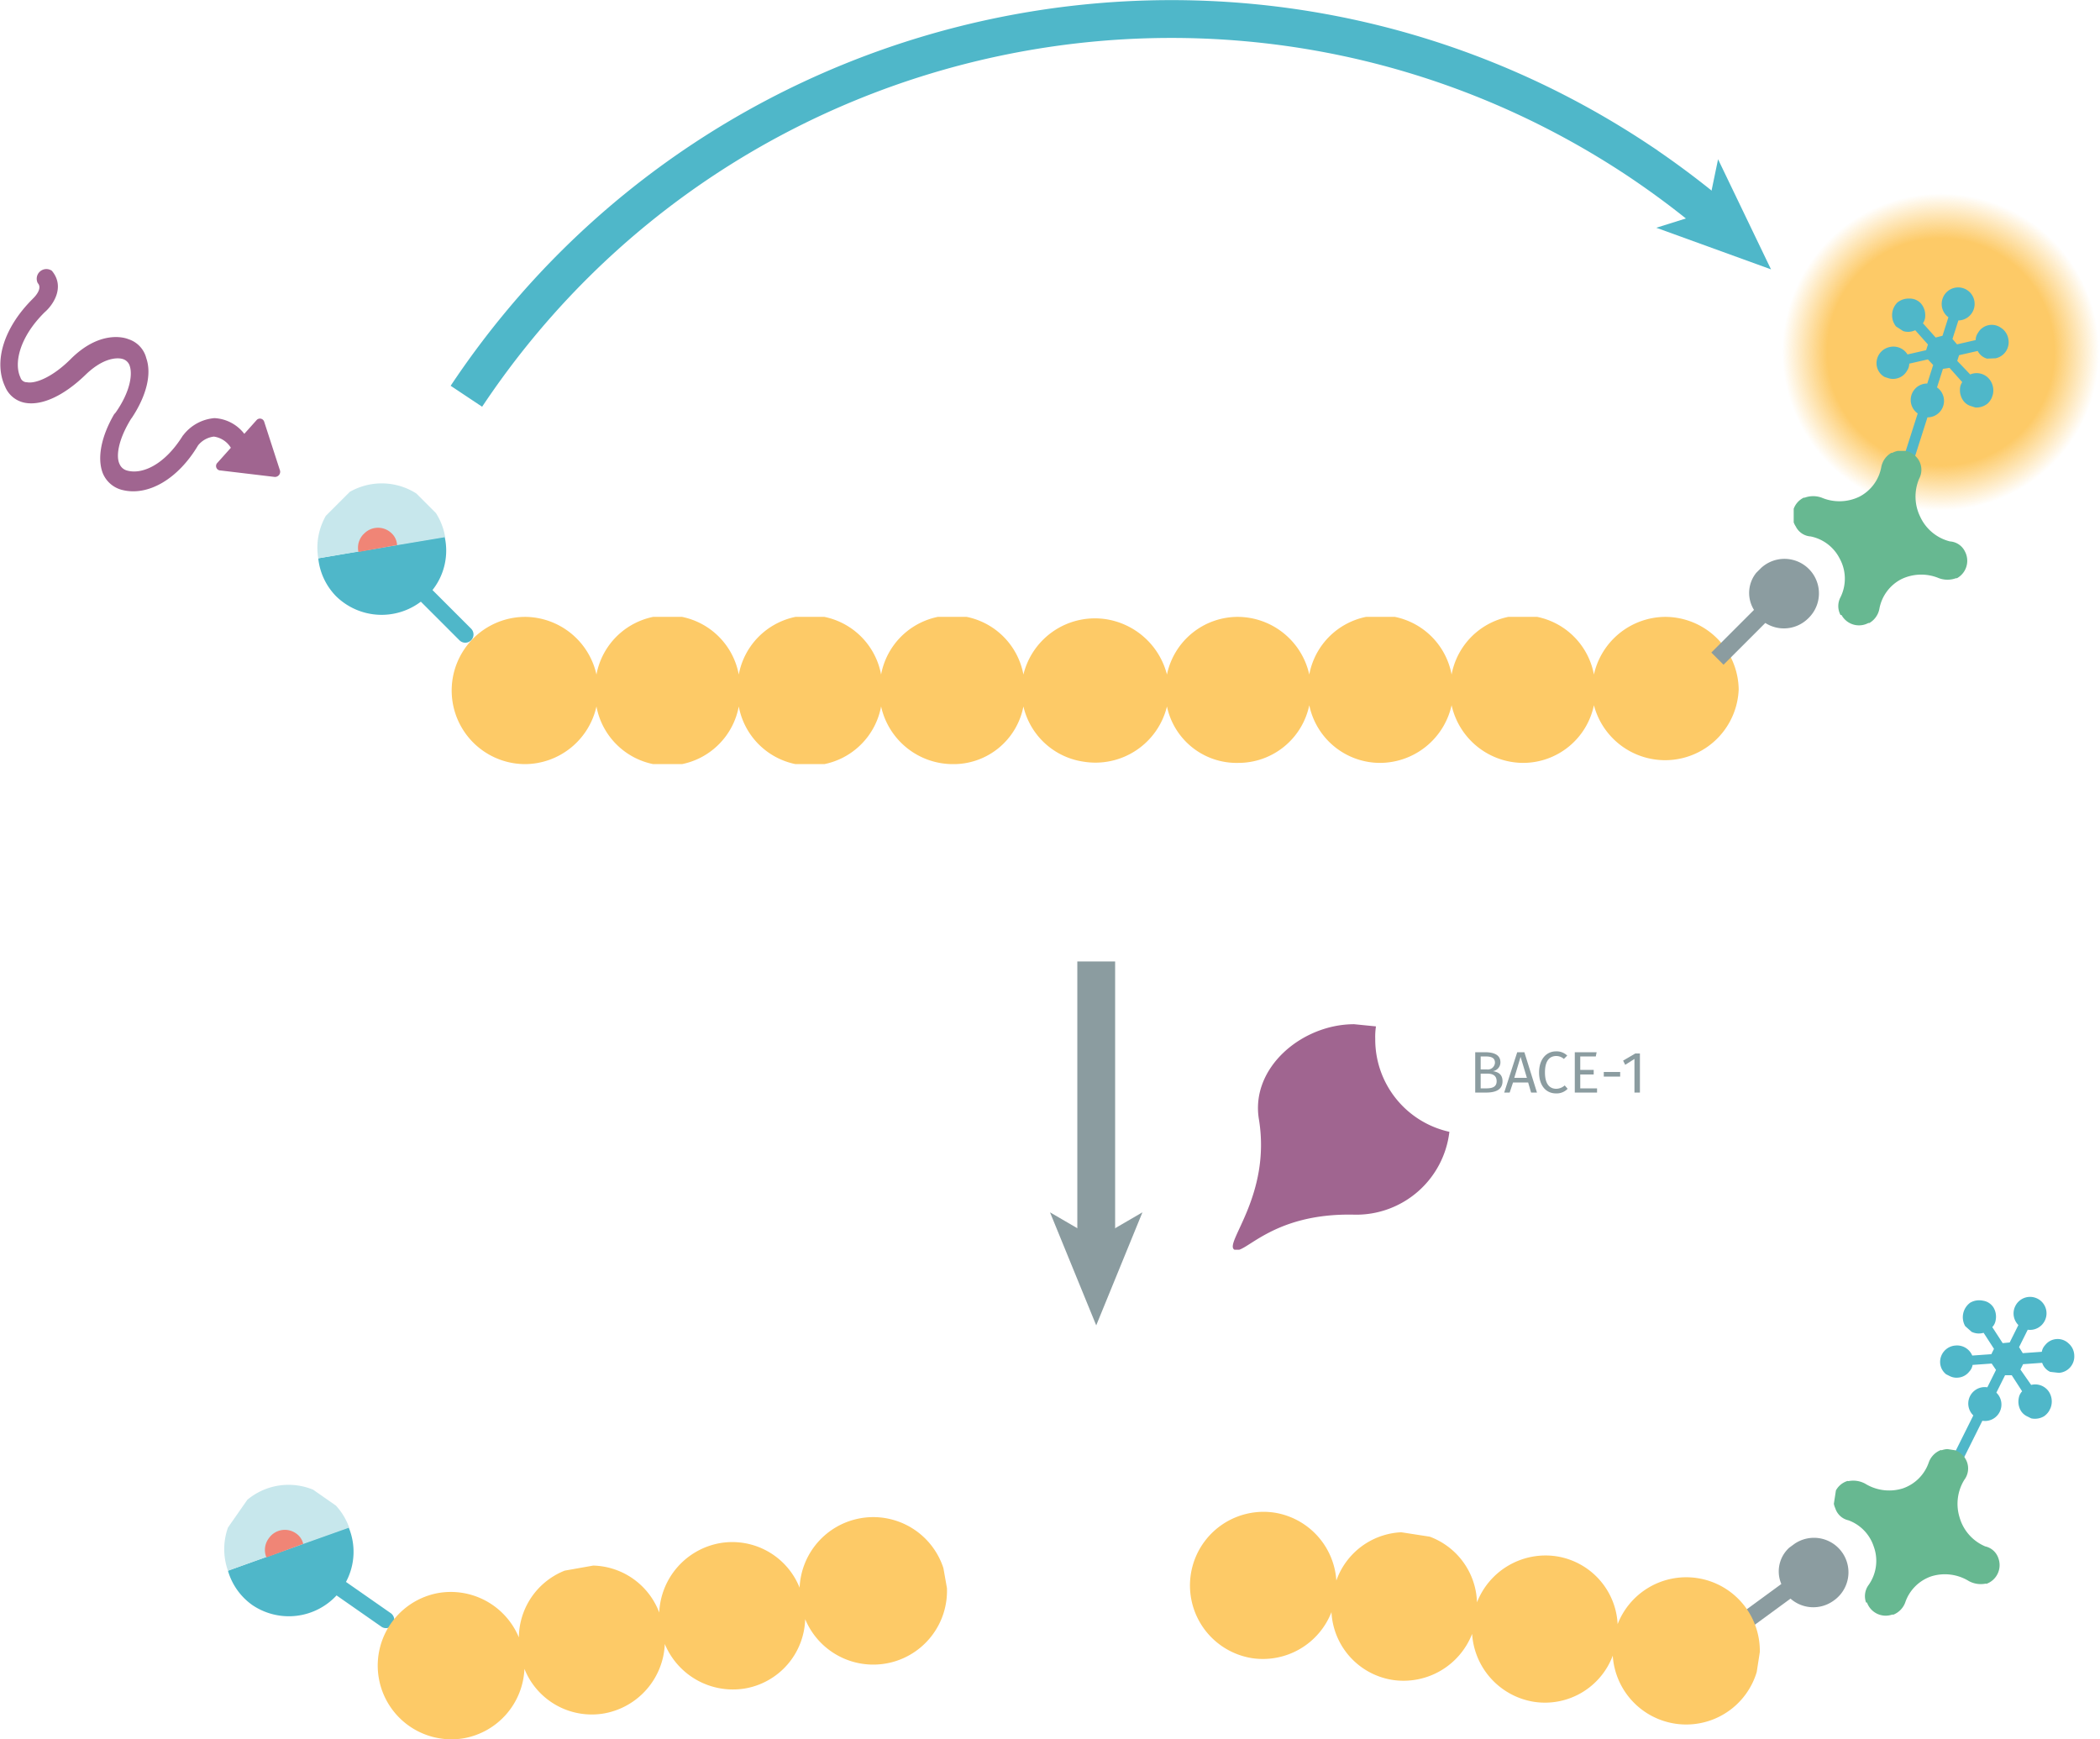<svg xmlns="http://www.w3.org/2000/svg" xmlns:xlink="http://www.w3.org/1999/xlink" viewBox="0 0 499.8 413.9"><defs><radialGradient id="Dégradé_sans_nom" cx="38.5" cy="38.45" r="38.47" gradientUnits="userSpaceOnUse"><stop offset="0.71" stop-color="#fdca67"/><stop offset="0.99" stop-color="#fdca67" stop-opacity="0"/></radialGradient><symbol id="peptide-yellow" data-name="peptide-yellow" viewBox="0 0 104.9 12"><path d="M98.9,0a6,6,0,0,0-5.8,4.7,5.9,5.9,0,0,0-11.6,0,5.9,5.9,0,0,0-11.6,0A6,6,0,0,0,64.1,0a5.9,5.9,0,0,0-5.8,4.7A6.1,6.1,0,0,0,53.4.2a6,6,0,0,0-6.8,4.5A5.9,5.9,0,0,0,35,4.7a5.9,5.9,0,0,0-11.6,0,5.9,5.9,0,0,0-11.6,0A6,6,0,0,0,6,0,6,6,0,0,0,6,12a6,6,0,0,0,5.8-4.7,5.9,5.9,0,0,0,11.6,0A5.9,5.9,0,0,0,35,7.3,6,6,0,0,0,40.8,12a5.8,5.8,0,0,0,5.8-4.7,5.9,5.9,0,0,0,4.9,4.5,6,6,0,0,0,6.8-4.5,5.8,5.8,0,0,0,5.8,4.6,5.9,5.9,0,0,0,5.8-4.7,5.9,5.9,0,0,0,5.8,4.7,6,6,0,0,0,5.8-4.7,6,6,0,0,0,5.8,4.7,5.9,5.9,0,0,0,5.8-4.7,6,6,0,0,0,11.8-1.3A6,6,0,0,0,98.9,0Z" fill="#fdca67"/></symbol><symbol id="fluorophore-donor-cryptate2" data-name="fluorophore-donor-cryptate2" viewBox="0 0 17.3 25.5"><path d="M1.9,3.3,7.7,7.4l2,1.4,6.2,4.4a8.5,8.5,0,0,1-6.2,3.9v7.3a1.1,1.1,0,0,1-2.2,0V17.1A8.7,8.7,0,0,1,0,8.6,8.5,8.5,0,0,1,1.9,3.3Z" fill="#4fb7c9"/><path d="M1.9,3.3a8.6,8.6,0,0,1,14,10Z" fill="#c7e7ec"/><path d="M6.3,6.5A2.6,2.6,0,0,1,8.6,5.3a2.6,2.6,0,0,1,2.6,2.6,2.3,2.3,0,0,1-.6,1.6" fill="#f08576"/></symbol><symbol id="fluorophore-grey" data-name="fluorophore-grey" viewBox="0 0 5.6 10.4"><path d="M5.6,2.9A2.8,2.8,0,1,0,0,2.7,2.6,2.6,0,0,0,2,5.5v4.9H3.4V5.6A2.8,2.8,0,0,0,5.6,2.9Z" fill="#8b9ca0"/></symbol><symbol id="fluorophore-emission-orange" data-name="fluorophore-emission-orange" viewBox="0 0 77 76.9"><path d="M74.3,52.6A38.5,38.5,0,1,1,52.6,2.7,38.6,38.6,0,0,1,74.3,52.6Z" fill="url(#Dégradé_sans_nom)"/></symbol><symbol id="fluorophore-acceptor-XL665" data-name="fluorophore-acceptor-XL665" viewBox="0 0 16.2 25.5"><path d="M15.1,10.5a2.2,2.2,0,0,0-2.6.2L10.3,9.5V8.7l2.2-1.3A2,2,0,0,0,14,8l1.1-.4a2.2,2.2,0,0,0,.8-3,2.2,2.2,0,0,0-1.4-1.1,2.1,2.1,0,0,0-1.7.2,2.1,2.1,0,0,0-1,1.4,1.7,1.7,0,0,0,0,1L9.6,7.4l-.8-.5V4.3a2.2,2.2,0,0,0,1.5-2.1,2.2,2.2,0,0,0-4.4,0A2.2,2.2,0,0,0,7.4,4.3V6.9l-.8.5L4.4,6.1a1.7,1.7,0,0,0,0-1,2.4,2.4,0,0,0-1-1.4,2,2,0,0,0-1.7-.2,2.4,2.4,0,0,0-1.4,1,2.4,2.4,0,0,0,.8,3.1l1.1.3a2.2,2.2,0,0,0,1.5-.6L5.9,8.6v.8L3.7,10.7a2.2,2.2,0,0,0-2.6-.2,2.2,2.2,0,0,0-.8,3,2.1,2.1,0,0,0,1.4,1h.5a2,2,0,0,0,1.1-.3,2.1,2.1,0,0,0,1-1.4,1.7,1.7,0,0,0,0-1l2.2-1.3.9.5v2.6a2.2,2.2,0,0,0,0,4.2v6.9a.7.7,0,1,0,1.4,0V17.9a2.2,2.2,0,0,0,0-4.2V11.1l.8-.4L11.8,12a1.7,1.7,0,0,0,0,1,2.4,2.4,0,0,0,1,1.4,2,2,0,0,0,1.1.3h.6a2.4,2.4,0,0,0,1.4-1A2.4,2.4,0,0,0,15.1,10.5Z" fill="#4fb7c9"/></symbol><symbol id="avidine-green" data-name="avidine-green" viewBox="0 0 17.5 17.7"><path d="M12.7,6.6a4.6,4.6,0,0,1-.1-3.8,1.9,1.9,0,0,0,0-1.8h0A2,2,0,0,0,9.9.2H9.8a2.1,2.1,0,0,0-1,1.4,4.2,4.2,0,0,1-2.2,3,4.6,4.6,0,0,1-3.8.1,2.5,2.5,0,0,0-1.7,0H1A2,2,0,0,0,.2,7.6h0a1.8,1.8,0,0,0,1.5,1,4.2,4.2,0,0,1,2.9,2.2,4.2,4.2,0,0,1,.1,3.9,1.9,1.9,0,0,0,0,1.8h.1a2,2,0,0,0,2.7.8h.1a2.1,2.1,0,0,0,1-1.4,4.2,4.2,0,0,1,2.2-3,4.6,4.6,0,0,1,3.8-.1,2.5,2.5,0,0,0,1.7,0h.1a2,2,0,0,0,.8-2.7h0a1.8,1.8,0,0,0-1.5-1A4.5,4.5,0,0,1,12.7,6.6Z" fill="#67b891"/></symbol><symbol id="stimulation" data-name="stimulation" viewBox="0 0 20.2 42.5"><path d="M12.8,20.5h-.3c-3.4-.4-5.3-1.7-5.9-2.7a1.4,1.4,0,0,1-.1-1.4h0s.8-2,4.9-2.3,7-1.6,8.2-3.5a3.6,3.6,0,0,0,.2-3.5C18.3,3.6,13.9,1.7,8.6,2H8.5s-1.9.2-2-.9A1.3,1.3,0,0,0,4,1.4c.4,2.8,3.3,3.2,4.8,3,4.8-.3,7.9,1.5,8.7,3.4a.9.9,0,0,1-.1,1.1c-.6,1-2.8,2.1-6.2,2.3-5.5.3-7,3.4-7.2,4a3.6,3.6,0,0,0,.3,3.5c1.1,2,3.8,3.4,7.3,3.9h.1c3.4.6,5.2,1.9,5.6,2.9a1.5,1.5,0,0,1,0,1.3c-.9,1.9-3.9,3.3-8.5,2.5H8.7a5.9,5.9,0,0,0-4.5,1.6,5.4,5.4,0,0,0-1.1,4.4H.6a.6.6,0,0,0-.5.9l3.5,6a.7.7,0,0,0,1.1,0l4.2-6a.6.6,0,0,0-.5-1H5.7a3.2,3.2,0,0,1,.4-2.7,3.2,3.2,0,0,1,2.3-.8c5.1,1,9.5-.4,11.2-3.5a3.8,3.8,0,0,0,.1-3.6C18.7,22.7,16.2,21.2,12.8,20.5Z" fill="#a06590"/></symbol><symbol id="peptide-yellow-red_2" data-name="peptide-yellow-red 2" viewBox="0 0 46.8 12"><path d="M40.8,0A6,6,0,0,0,35,4.7,5.9,5.9,0,0,0,29.2,0a6,6,0,0,0-5.8,4.7,5.9,5.9,0,0,0-11.6,0A6,6,0,0,0,6,0,6,6,0,0,0,6,12a6,6,0,0,0,5.8-4.7A5.9,5.9,0,0,0,17.6,12a6,6,0,0,0,5.8-4.7A6,6,0,0,0,29.2,12,5.9,5.9,0,0,0,35,7.3,6,6,0,1,0,40.8,0Z" fill="#fdca67"/></symbol><symbol id="enzyme-purple" data-name="enzyme-purple" viewBox="0 0 29.8 31"><path d="M19.6,2A9.1,9.1,0,0,1,19.7.3l-3-.3C9.5,0,2.4,6,3.6,13.1,5.3,23.5-1.2,30.1.2,31s5-5.1,16.6-4.8a12.9,12.9,0,0,0,13-11.4A13,13,0,0,1,19.6,2Z" fill="#a06590"/></symbol></defs><title>ppi-how-it-works-assay-principle-bace1-assay-64APBKAA-64APBKAB</title><g style="isolation:isolate"><path d="M357.8,257.3c0,2-1.6,2.7-3.9,2.7h-2.6v-9.6h2.3c2.3,0,3.7.7,3.7,2.4a2.1,2.1,0,0,1-1.8,2.1C356.7,255.1,357.8,255.6,357.8,257.3Zm-5.2-2.8h1.5a1.7,1.7,0,0,0,1.9-1.6c0-1.2-.9-1.5-2.3-1.5h-1.1Zm3.8,2.8c0-1.4-1-1.8-2.2-1.8h-1.6V259h1.3C355.3,259,356.4,258.7,356.4,257.3Z" transform="translate(-0.2 0)" fill="#8b9ca0"/><path d="M360.3,257.6l-.8,2.4h-1.3l3.1-9.6H363l3,9.6h-1.4l-.7-2.4Zm1.8-6.1-1.5,5h3Z" transform="translate(-0.2 0)" fill="#8b9ca0"/><path d="M373.2,251.2l-.8.8a2.7,2.7,0,0,0-1.8-.7c-1.5,0-2.7,1-2.7,3.9s1.2,3.9,2.7,3.9a3.1,3.1,0,0,0,2-.8l.7.8a3.6,3.6,0,0,1-2.8,1.1c-2.3,0-4-1.8-4-5s1.8-5,4-5A3.6,3.6,0,0,1,373.2,251.2Z" transform="translate(-0.2 0)" fill="#8b9ca0"/><path d="M376.3,251.4v3.2h3.2v1.1h-3.2V259h4v1H375v-9.6h5.2l-.2,1Z" transform="translate(-0.2 0)" fill="#8b9ca0"/><path d="M385.8,255.1v1.1h-3.9v-1.1Z" transform="translate(-0.2 0)" fill="#8b9ca0"/><path d="M389.2,260v-8l-2.2,1.4-.5-1,2.9-1.7h1.1V260Z" transform="translate(-0.2 0)" fill="#8b9ca0"/></g><use width="104.9" height="12" transform="translate(107.5 146.8) scale(2.92)" xlink:href="#peptide-yellow"/><use width="17.3" height="25.5" transform="translate(69.2 131.1) rotate(-45) scale(1.78)" xlink:href="#fluorophore-donor-cryptate2"/><use width="5.6" height="10.4" transform="translate(424.7 129.6) rotate(45) scale(2.93)" xlink:href="#fluorophore-grey"/><use width="77" height="76.89" transform="translate(423.8 45.7) scale(0.99)" xlink:href="#fluorophore-emission-orange"/><use width="16.2" height="25.5" transform="translate(453.5 64.2) rotate(17.7) scale(1.78)" xlink:href="#fluorophore-acceptor-XL665"/><use width="17.5" height="17.68" transform="translate(426.9 107.3) scale(2.37)" xlink:href="#avidine-green"/><use width="20.2" height="42.51" transform="matrix(-1.18, 1.32, 1.32, 1.18, 15.2, 57.49)" xlink:href="#stimulation"/><path d="M111.2,94.3c61.6-92.5,186.5-117.6,279-56.1a207.1,207.1,0,0,1,17.4,13" transform="translate(-0.2 0)" fill="none" stroke="#4fb7c9" stroke-miterlimit="10" stroke-width="9"/><polygon points="421.5 64.1 394.2 54.2 406.3 50.4 408.9 37.9 421.5 64.1" fill="#4fb7c9"/><use width="17.3" height="25.5" transform="translate(47.5 373.2) rotate(-55.1) scale(1.78)" xlink:href="#fluorophore-donor-cryptate2"/><use width="5.6" height="10.4" transform="translate(433.5 362.7) rotate(53.8) scale(2.93)" xlink:href="#fluorophore-grey"/><use width="16.2" height="25.5" transform="translate(472 302.6) rotate(26.5) scale(1.78)" xlink:href="#fluorophore-acceptor-XL665"/><use width="17.5" height="17.68" transform="matrix(2.34, 0.36, -0.36, 2.34, 439.04, 341.08)" xlink:href="#avidine-green"/><use width="46.8" height="12" transform="matrix(2.88, -0.51, 0.51, 2.88, 87.11, 382.14)" xlink:href="#peptide-yellow-red_2"/><use width="46.8" height="12" transform="translate(286.1 357.3) rotate(8.8) scale(2.92)" xlink:href="#peptide-yellow-red_2"/><line x1="260.9" y1="228.8" x2="260.9" y2="296.3" fill="none" stroke="#8b9ca0" stroke-miterlimit="10" stroke-width="9"/><polygon points="260.9 315.4 249.9 288.5 260.9 294.9 271.9 288.5 260.9 315.4" fill="#8b9ca0"/><use width="29.8" height="31.04" transform="translate(293.4 243.7) scale(1.73)" xlink:href="#enzyme-purple"/></svg>